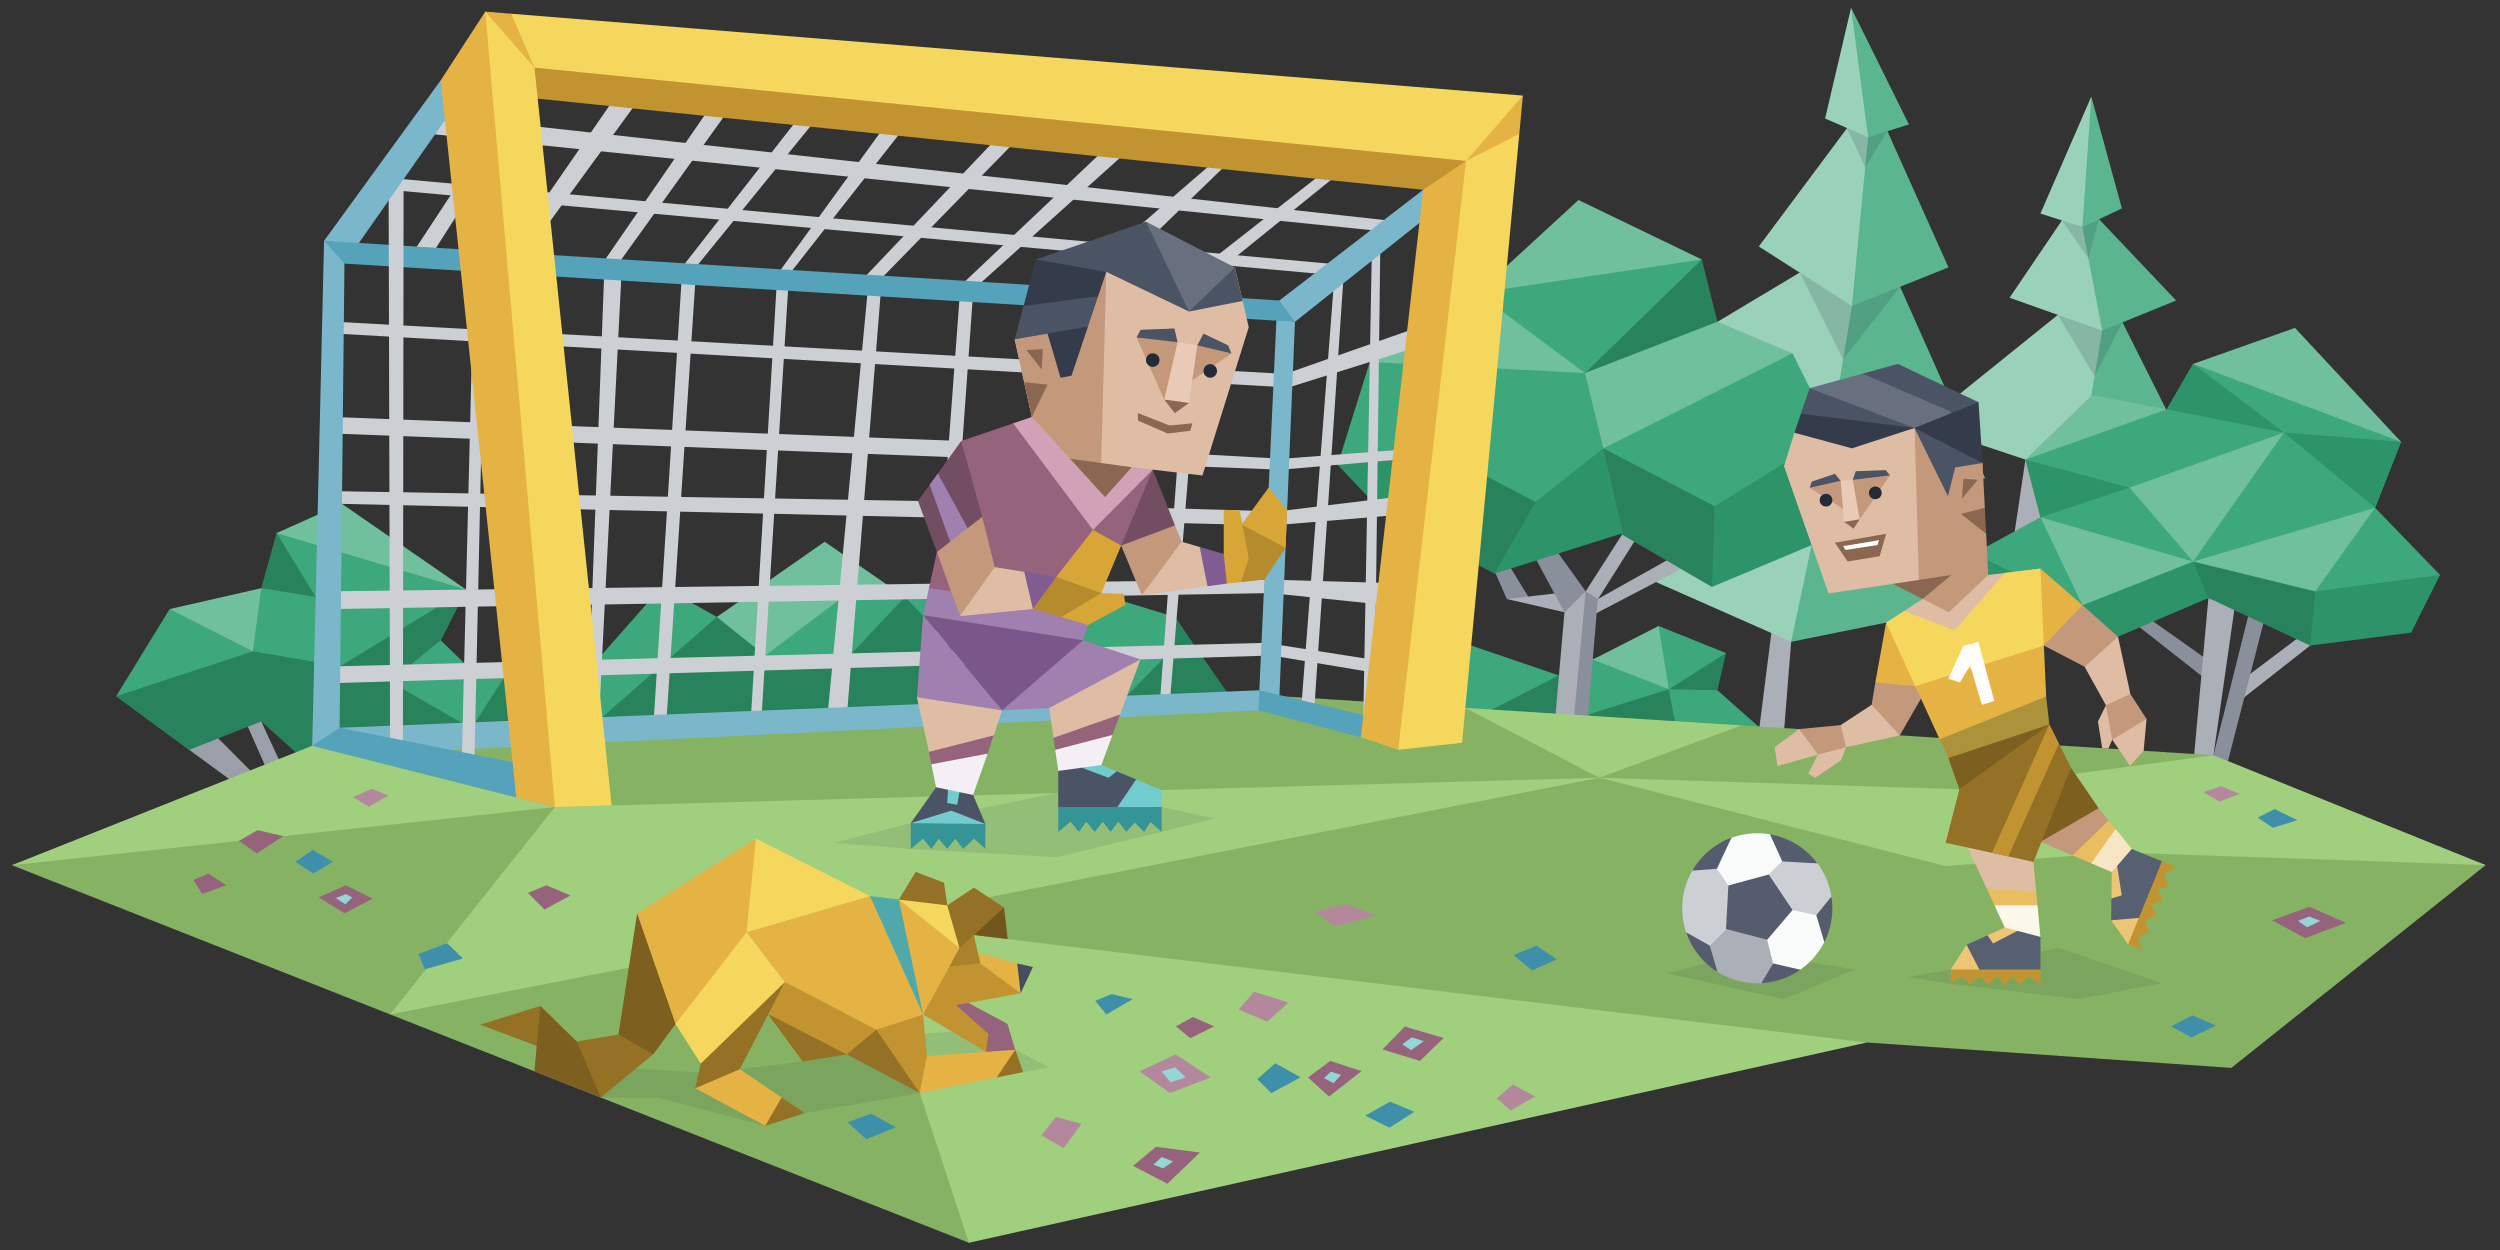 <svg xmlns="http://www.w3.org/2000/svg" viewBox="0 0 800 400"><rect x="0" y="0" width="800" height="400" fill="#333333" stroke="none"/><defs><style>.a{fill:#3da87b;}.b{fill:#28835c;}.c{fill:#abafb8;}.d{fill:#99d1b9;}.e{fill:#5bb68f;}.f,.m{fill:#1d2432;}.f{opacity:0.15;}.g{fill:#89909b;}.h{fill:#9a9fa9;}.i{fill:#70bf9d;}.j{fill:#2d9368;}.k{fill:#86b264;}.l{fill:#a0cf7e;}.m{opacity:0.1;}.n{fill:#b3889d;}.o{fill:#94d5d5;}.p{fill:#96637c;}.q{fill:#3e90aa;}.r{fill:#cccfd4;}.s{fill:#7bb7ca;}.t{fill:#55a2bb;}.u{fill:#e5b244;}.v{fill:#c29431;}.w{fill:#f4d75c;}.x{fill:#dfbda5;}.y{fill:#9f80ae;}.z{fill:#c3987b;}.aa{fill:#734d61;}.ab{fill:#d1a1b8;}.ac{fill:#8b6651;}.ad{fill:#e8cab6;}.ae{fill:#232a38;}.af{fill:#4b5464;}.ag{fill:#68707f;}.ah{fill:#343c4b;}.ai{fill:#815c92;}.aj{fill:#b68b2e;}.ak{fill:#d8a537;}.al{fill:#7a578a;}.am{fill:#f3eff5;}.an{fill:#72cbcc;}.ao{fill:#359496;}.ap{fill:#7d5f1f;}.aq{fill:#fff;}.ar{fill:#fefcf8;}.as{fill:#ac923b;}.at{fill:#947125;}.au{fill:#fcf7eb;}.av{fill:#e9be61;}.aw{fill:#576071;}.ax{fill:#ecc675;}.ay{fill:#f6e6c4;}.az{fill:#f9fafa;}.ba{fill:#545c6d;}.bb{fill:#454d5d;}.bc{fill:#aa822b;}.bd{fill:#4fa9aa;}.be{fill:#71561c;}</style></defs><polygon class="a" points="453.39 225.68 470.79 206.58 498.8 216.13 509.55 210.8 523.24 210.43 530.76 200.31 552.32 208.99 547.81 216.11 549.58 220.88 562.82 232.61 543.25 243.67 476.46 239.94 453.39 225.68"/><polygon class="b" points="552.32 208.99 534.02 220.56 549.58 220.88 552.32 208.99"/><polygon class="b" points="498.8 216.13 469.95 230.86 503.21 234.28 498.8 216.13"/><polygon class="c" points="656.37 147.98 639.16 240.94 634.1 241.16 648.14 147.07 656.37 147.98"/><polygon class="d" points="662.3 95.75 658.5 100.76 614.79 135.96 648.14 147.07 665.04 151.61 677.77 106.56 662.3 95.75"/><polygon class="e" points="672.69 105.8 675.13 99.83 679.2 103.15 698.75 142.18 665.04 151.61 672.69 105.8"/><polygon class="c" points="562.82 234.28 570.88 170.59 575.74 173.36 570.86 234.28 562.82 234.28"/><polygon class="e" points="573.18 205.37 632.87 193.31 608.06 152.23 582.15 161.3 574.13 165.62 573.61 180.52 573.18 205.37"/><polygon class="d" points="562.82 135.46 529.93 186.26 573.18 205.37 579.71 174.42 582.15 161.3 562.82 135.46"/><polygon class="f" points="610.85 156.84 579.71 174.42 573.18 147.62 610.85 156.84"/><polygon class="g" points="705.88 217.38 683.28 199.6 685.35 196.26 707.51 211.93 705.88 217.38"/><polygon class="c" points="716.32 218.47 737.62 202.43 739.25 206.58 715.11 225.53 716.32 218.47"/><polygon class="d" points="549.58 102.98 575.89 87.23 595.11 83.04 596.74 120.87 582.15 161.3 538.09 125.62 549.58 102.98"/><polygon class="e" points="595.11 83.04 608.03 91.76 635.29 153.04 582.15 161.3 575.74 153.99 585.85 138.64 595.11 83.04"/><polygon class="c" points="511.32 191.68 540.54 175.3 543.25 179.3 509.04 197.16 511.32 191.68"/><polygon class="c" points="507.42 189.23 519.36 170.59 525.33 169.57 510.13 193.66 507.42 189.23"/><polygon class="g" points="482.17 191.68 473.95 172.86 476.74 170.82 489.75 192.09 482.17 191.68"/><polygon class="c" points="499.13 189.72 482.17 191.68 500.63 195.93 500.63 191.03 499.13 189.72"/><polygon class="h" points="60.54 239.94 80.76 254.75 83.45 249.95 64.47 230.86 60.54 239.94"/><polygon class="h" points="83.61 230.86 92.16 249.42 87.88 251.93 75.87 224.76 83.61 230.86"/><polygon class="a" points="60.54 239.94 37.18 222.77 54.29 194.9 71.99 199.13 83.61 188.21 90.67 183.58 88.5 170.59 108.67 166.75 149.15 188.67 141.03 204.9 148.54 212.18 182.57 220.88 211.91 187.59 229.4 197.43 259.48 180.81 289.56 191.03 317.86 179.68 375.99 197.46 394.05 225.28 331.09 249.95 114.97 256.01 84.02 222.77 60.54 239.94"/><polygon class="b" points="88.5 170.59 101.02 191.03 83.61 188.21 88.5 170.59"/><polygon class="b" points="229.4 197.43 248.41 212.77 272.62 208.99 289.56 191.03 311.26 213.25 349.84 226.07 360.66 222.61 372.18 210.79 375.99 197.46 396.37 226.89 324.7 244.57 206.8 250.1 192.76 229.46 229.4 197.43"/><polygon class="b" points="162.73 213.25 161.18 216.99 152.1 231.12 149.54 232.37 124.77 218.06 141.03 204.9 149.15 188.67 108.88 213.18 80.89 208.43 37.18 222.77 60.54 239.94 83.61 230.86 98.27 244.02 141.84 244.81 161.8 243.45 182.57 220.88 162.73 213.25"/><polygon class="i" points="83.61 188.21 80.89 208.43 54.29 194.9 83.61 188.21"/><polygon class="i" points="229.4 197.43 244.91 209.75 268.31 192.09 289.56 191.03 263.88 173.36 229.4 197.43"/><polygon class="i" points="88.5 170.59 109.42 161.23 149.15 188.67 88.5 170.59"/><polygon class="c" points="497.37 233.29 500.63 195.93 501.24 187.83 507.42 189.23 509.04 193.66 503.21 234.28 497.37 233.29"/><polygon class="g" points="511.32 191.68 507.42 189.23 503.21 234.28 507.69 234.63 511.32 191.68"/><polygon class="g" points="507.42 189.23 490.85 166.17 490.85 177.7 500.63 195.93 507.42 189.23"/><polygon class="a" points="519.36 170.59 502.18 168.11 478.23 183.58 456.92 159.08 428.04 148.74 438.34 115.83 465.6 107.31 472.77 93.74 506.06 75.12 544.58 83.04 541.35 93.74 549.58 102.98 556.28 109.92 573.61 113.08 586.35 138.72 573.61 166.75 549.58 177.07 519.36 170.59"/><polygon class="b" points="570.88 149.17 548.68 162 513.07 143.47 503.21 159.08 491.4 160.61 461.8 145.17 439.81 152.94 443.53 165.1 478.23 183.58 506.74 166.75 518.61 170.82 547.81 187.83 571.47 166.17 586.35 138.72 570.88 149.17"/><polygon class="b" points="549.58 102.98 507.19 119.39 544.58 83.04 549.58 102.98"/><polygon class="i" points="507.19 119.39 438.34 115.83 461.12 104.44 472.77 93.74 507.19 119.39"/><polygon class="i" points="573.61 113.08 513.07 143.47 507.19 119.39 549.58 102.98 573.61 113.08"/><polygon class="i" points="544.58 83.04 472.77 93.74 505.11 64.01 544.58 83.04"/><polygon class="j" points="513.07 143.47 519.36 170.59 478.23 183.58 491.4 160.61 513.07 143.47"/><polygon class="j" points="547.81 187.83 548.68 162 586.35 138.72 579.71 174.42 547.81 187.83"/><polygon class="j" points="461.8 145.17 443.53 165.1 428.04 148.74 461.8 145.17"/><polygon class="f" points="575.89 87.23 589.79 114.96 608.03 91.76 575.89 87.23"/><polygon class="d" points="562.82 78.87 592.61 97.92 603.56 70.93 598.06 41.05 591.07 40.98 562.82 78.87"/><polygon class="e" points="592.61 97.92 623.51 85.57 603.97 41.97 598.06 41.05 597.79 43.9 592.61 97.92"/><polygon class="f" points="591.07 40.98 596.87 53.53 603.97 41.97 591.07 40.98"/><polygon class="d" points="584.03 37.93 597.79 43.9 601.28 29.05 592.35 2.45 584.03 37.93"/><polygon class="e" points="597.79 43.9 610.86 39.83 592.35 2.45 597.79 43.9"/><polygon class="c" points="701.81 245.13 706.69 191.35 715.11 194.26 708.31 241.67 701.81 245.13"/><polygon class="g" points="708.31 241.67 719.73 195.93 724.34 199.26 711.58 248.87 708.31 241.67"/><polygon class="a" points="739.86 200.17 768.32 197.16 780.81 183.99 760.03 162.48 768.32 141.38 733.57 110.01 701.81 116.45 693.39 130.99 670.1 133.63 648.14 147.07 652.94 165.53 631.52 177.2 639.61 197.16 664.79 203.74 706.69 191.35 739.86 200.17"/><polygon class="j" points="768.32 141.38 730.86 138.43 760.03 162.48 768.32 141.38"/><polygon class="j" points="701.81 116.45 730.86 138.43 693.39 130.99 701.81 116.45"/><polygon class="j" points="780.81 183.99 740.9 189.23 724.82 189.23 701.81 179.68 666.38 193.66 631.52 177.2 634.2 199.13 664.44 209.42 706.69 191.35 722 194.26 739.25 206.58 771.58 202.43 780.81 183.99"/><polygon class="j" points="648.14 147.07 681.44 156.03 652.94 165.53 648.14 147.07"/><polygon class="b" points="740.9 189.23 739.25 206.58 706.69 191.35 701.81 179.68 740.9 189.23"/><polygon class="i" points="701.81 179.68 730.86 138.43 681.44 156.03 701.81 179.68"/><polygon class="i" points="652.94 165.53 701.81 179.68 666.38 193.66 652.94 165.53"/><polygon class="i" points="701.81 116.45 734.39 104.92 768.32 141.38 701.81 116.45"/><polygon class="i" points="648.14 147.07 693.39 130.99 669.44 126.42 648.14 147.07"/><polygon class="i" points="760.03 162.48 740.9 189.23 701.81 179.68 760.03 162.48"/><polygon class="f" points="658.5 100.76 670.25 120.38 679.2 103.15 658.5 100.76"/><polygon class="d" points="661.2 67.79 659.81 70.54 643.06 95.28 672.69 105.8 670.18 71.59 661.2 67.79"/><polygon class="e" points="669.46 67.11 671.69 70.15 696.36 96.16 672.69 105.8 666.38 72.65 669.46 67.11"/><polygon class="f" points="659.81 70.54 668.28 82.65 671.69 70.15 659.81 70.54"/><polygon class="d" points="669.22 30.89 652.94 68.33 666.38 72.65 669.46 54.22 669.22 30.89"/><polygon class="e" points="669.22 30.89 679 66.7 666.38 72.65 669.22 30.89"/><polygon class="b" points="534.02 220.56 538.28 243.09 508.19 228.63 534.02 220.56"/><polygon class="i" points="530.76 200.31 534.02 220.56 509.68 211.06 530.76 200.31"/><polygon class="k" points="708.31 241.67 557.24 232.12 511.79 233.29 468.91 226.53 409.4 222.77 99.9 238.65 76.01 255.06 3.79 276.86 310.04 397.68 407.23 343.09 597.41 333.59 714.02 341.73 795.41 276.84 723.8 258.25 708.31 241.67"/><polygon class="l" points="795.41 276.84 677 272.76 622.6 277.14 511.79 248.88 627 252.56 708.31 241.67 795.41 276.84"/><polygon class="l" points="3.79 276.86 177.55 258.26 99.9 238.65 3.79 276.86"/><polygon class="l" points="177.55 258.26 511.79 248.88 124.83 324.61 177.55 258.26"/><polygon class="l" points="310.04 397.68 276.34 294.96 597.41 333.59 310.04 397.68"/><polygon class="l" points="511.79 248.88 468.91 226.53 557.24 232.12 511.79 248.88"/><polygon class="m" points="337.99 274.32 371.73 266.19 388.6 261.91 371.73 258.25 337.99 253.76 291.44 263.4 266.77 269.75 291.44 271.64 337.99 274.32"/><polygon class="m" points="210.4 351.2 244.88 360.26 245.81 354.22 257.5 356.19 294.31 349.74 316.04 342.14 327.41 343.09 335.76 341.53 324.88 335.92 313.71 329.54 287.64 331.26 261.42 333.99 256.85 339.69 236.73 342.14 228.32 343.56 196.82 341.53 192.22 351.2 210.4 351.2"/><polygon class="m" points="533.41 311.46 570.88 319.74 593.41 310.23 560.29 304.77 533.41 311.46"/><polygon class="m" points="665.04 319.74 624.24 314.8 610.51 312.68 624.24 310.25 658.86 303.36 691.83 314.61 665.04 319.74"/><polygon class="n" points="364.65 342.83 376.21 337.39 387.41 344.79 374.38 349.74 364.65 342.83"/><polygon class="o" points="371.73 342.83 376.03 341.53 379.47 344.79 374.58 346.32 371.73 342.83"/><polygon class="n" points="396.37 323.06 401.33 317.36 412.32 320.82 405.54 326.93 396.37 323.06"/><polygon class="n" points="333.25 363.31 337.93 357.41 346.08 359.65 340.38 367.39 333.25 363.31"/><polygon class="p" points="362.57 373.09 369.9 366.98 383.95 368.81 373.57 378.79 362.57 373.09"/><polygon class="p" points="442.39 335.83 449.52 328.5 461.94 332.16 454.4 339.49 442.39 335.83"/><polygon class="p" points="418.57 344.79 425.69 339.49 435.67 342.75 425.29 350.89 418.57 344.79"/><polygon class="p" points="101.93 287.16 110.69 283.29 119.24 287.57 110.28 292.25 101.93 287.16"/><polygon class="p" points="76.46 269.08 82.39 265.65 90.67 267.56 82.18 273.11 76.46 269.08"/><polygon class="p" points="61.89 281.57 66.7 279.56 72.44 283.28 64.68 286.07 61.89 281.57"/><polygon class="p" points="168.93 285.74 174.83 283.29 182.57 286.55 174.22 291.03 168.93 285.74"/><polygon class="n" points="478.98 351.5 484.07 347.02 491.19 350.89 483.45 355.37 478.98 351.5"/><polygon class="q" points="402.35 345.33 408.05 340.24 416.19 344.72 406.82 349.81 402.35 345.33"/><polygon class="q" points="436.89 357 444.83 352.52 452.57 355.78 444.63 360.87 436.89 357"/><polygon class="q" points="350.49 320.28 355.65 318.11 362.44 319.74 354.02 324.63 350.49 320.28"/><polygon class="o" points="448.7 334.2 451.76 331.96 455.63 333.18 451.55 336.03 448.7 334.2"/><polygon class="o" points="423.66 344.99 425.9 342.95 429.16 343.97 426.71 346.62 423.66 344.99"/><polygon class="o" points="369.09 372.68 371.73 370.24 375.4 371.66 372.14 373.9 369.09 372.68"/><polygon class="o" points="107.43 287.36 110.69 286.14 112.73 287.16 110.49 289.4 107.43 287.36"/><polygon class="q" points="94.54 275.82 100.03 271.96 106.55 275.82 100.24 279.49 94.54 275.82"/><polygon class="q" points="133.9 305.28 143.07 301.82 148.16 306.71 135.94 310.17 133.9 305.28"/><polygon class="q" points="271.21 359.11 278.81 356.39 286.69 360.74 277.19 364.54 271.21 359.11"/><polygon class="n" points="112.93 255.12 118.9 252.41 124.33 254.58 118.09 258.11 112.93 255.12"/><polygon class="q" points="694.75 328.43 701.53 324.9 709.14 328.16 701.26 331.96 694.75 328.43"/><polygon class="q" points="722.44 261.64 727.87 258.92 735.2 262.45 727.33 264.9 722.44 261.64"/><polygon class="n" points="705.06 253.49 710.77 251.59 716.74 254.04 710.22 256.48 705.06 253.49"/><polygon class="p" points="727.06 294.49 739 290.15 750.68 295.31 737.64 300.19 727.06 294.49"/><polygon class="o" points="735.4 294.69 738.87 293.27 742.53 294.69 738.25 296.73 735.4 294.69"/><polygon class="q" points="484.34 305.62 491.67 302.63 498.18 306.98 490.31 310.51 484.34 305.62"/><polygon class="n" points="420.81 291.77 430.58 289.33 440.36 292.86 427.32 296.39 420.81 291.77"/><polygon class="p" points="376.28 328.43 381.71 325.44 388.5 328.43 380.9 332.23 376.28 328.43"/><polygon class="r" points="198.86 87.97 191.53 232.89 187.86 233.81 193.36 87 198.86 87.97"/><polygon class="r" points="222.48 90.48 213.25 230.86 209.04 232.89 218.21 87.97 222.48 90.48"/><polygon class="r" points="252.21 92.38 243.66 229.87 240.22 230.86 248.57 90.48 252.21 92.38"/><polygon class="r" points="281.94 92.38 270.94 229.87 264.83 228.85 277.73 92.38 281.94 92.38"/><polygon class="r" points="311.26 95.69 301.89 226.45 297.25 227.32 307.03 95.69 311.26 95.69"/><polygon class="r" points="384.43 99.69 374.38 224.44 371.06 226.07 380.49 97.92 384.43 99.69"/><polygon class="r" points="345.06 97.92 334.19 226.07 329.13 226.89 338.64 94.67 345.06 97.92"/><polygon class="r" points="106.41 213.25 405.03 205.71 448.91 212.61 444.83 216.11 406.96 209.77 105.06 218.64 106.41 213.25"/><polygon class="r" points="105.06 189.23 404.83 185.44 450.4 186.75 447.69 194.04 406.55 189.79 106.41 194.9 105.06 189.23"/><polygon class="r" points="106.41 157.16 293.75 160.3 408.69 163.66 446.33 159.08 445.51 164.94 407.5 168.11 107.5 161.19 106.41 157.16"/><polygon class="r" points="106.41 133.43 307.59 141.13 410.22 146.81 449.59 143.81 450.4 146.81 409.89 150.3 106.41 138.72 106.41 133.43"/><polygon class="r" points="107.5 102.98 411.31 119.65 458.82 102.98 457.19 109.92 412.32 123.99 107.5 106.75 107.5 102.98"/><polygon class="r" points="425.97 87.97 124.35 60.73 129.15 57.34 428.04 84.62 425.97 87.97"/><polygon class="r" points="447.69 70.93 141.03 37.11 137.36 42.81 445.24 74.31 447.69 70.93"/><polygon class="r" points="161.8 81.86 197.23 30.59 205.37 30.59 167.09 83.04 161.8 81.86"/><polygon class="r" points="192.75 84.35 229.06 31.66 233.75 34.38 197.12 85.42 192.75 84.35"/><polygon class="r" points="257.3 35.48 218.21 85.57 221.46 87 262.24 36.84 257.3 35.48"/><polygon class="r" points="284.13 38.99 248.57 88.06 251.56 89.03 289.56 40.62 284.13 38.99"/><polygon class="r" points="274.97 90.48 318.49 44.71 324.35 45.8 280.67 90.48 274.97 90.48"/><polygon class="r" points="307.2 91.55 353.88 47.41 361.17 48.01 311.77 92.38 307.2 91.55"/><polygon class="r" points="392.6 52.52 368.88 75.47 344.58 95.69 338.64 94.67 389.75 50.62 392.6 52.52"/><polygon class="r" points="430.04 54.22 375.99 97.92 371.73 95.69 423.29 55.3 430.04 54.22"/><polygon class="r" points="132.16 80.79 171.03 21.64 172.93 26.93 137.84 81.97 132.16 80.79"/><polygon class="s" points="402.69 227.32 126.23 240.84 108.67 232.89 402.98 220.88 405.03 223.73 402.69 227.32"/><polygon class="s" points="103.7 77.06 99.9 238.65 108.59 240.84 110.22 84.35 109.54 80.55 103.7 77.06"/><polygon class="s" points="414.39 102.98 409.4 222.77 410.22 226.45 406.43 226.89 402.98 220.88 408.54 100.44 414.39 102.98"/><polygon class="t" points="409.4 96.16 114.84 77.75 112.66 72.95 103.7 77.06 110.22 84.35 414.39 102.98 412.32 95.35 409.4 96.16"/><polygon class="r" points="129.15 57.34 128.93 242.03 124.83 240.84 124.35 57.18 129.15 57.34"/><polygon class="r" points="151.75 83.04 147.7 245.66 151.75 246.84 155.28 85.57 151.75 83.04"/><polygon class="r" points="441.71 78.11 439.81 229.87 436.27 228.85 438.99 80.01 441.71 78.11"/><polygon class="r" points="430.04 87 420.54 227.32 416.55 224.59 427.05 87.88 430.04 87"/><polygon class="s" points="141.03 25.71 103.7 77.06 114.84 77.75 147.14 31.68 141.03 25.71"/><polygon class="s" points="455.42 60.73 409.4 96.16 414.39 102.98 464.48 63.17 455.42 60.73"/><polygon class="t" points="402.98 220.88 453.39 232.89 435.47 235.92 402.69 227.32 402.98 220.88"/><polygon class="t" points="99.9 238.65 108.67 232.89 172.93 245.66 165.2 255.15 99.9 238.65"/><polygon class="u" points="447.41 239.94 435.47 235.92 455.42 60.73 459.09 42.81 469.13 51.5 471.31 130.99 447.41 239.94"/><polygon class="v" points="455.42 60.73 469.13 51.5 465.6 42.81 168.72 15.12 163.59 30.69 455.42 60.73"/><polygon class="u" points="155.28 3.72 141.03 25.71 165.2 255.15 177.55 258.26 182.57 228.63 161.8 16.75 155.28 3.72"/><polygon class="w" points="195.72 257.75 171.03 21.64 469.13 51.5 447.41 239.94 467.86 237.68 486.18 42.81 484.28 39.77 487.32 30.59 163.59 4.39 160.58 6.43 155.28 3.72 177.55 258.26 195.72 257.75"/><polygon class="u" points="171.03 21.64 163.59 4.39 155.28 3.72 171.03 21.64"/><polygon class="u" points="469.13 51.5 487.32 30.59 486.18 42.81 469.13 51.5"/><polygon class="x" points="364.95 211.03 357.96 229.88 347.54 239.65 337.12 236.09 335.76 226.55 347.23 216.11 364.95 211.03"/><polygon class="y" points="346.55 204.9 364.95 211.03 335.76 226.55 320.64 227.32 324.7 218.13 346.55 204.9"/><polygon class="z" points="375.99 168.11 378.15 173.36 373.84 179.9 365.38 190.5 358.77 174.57 356.6 168.11 375.99 168.11"/><polygon class="aa" points="368.88 150.3 375.99 168.11 358.77 174.57 354.43 165.39 368.88 150.3"/><polygon class="p" points="324.22 135.46 307.59 141.13 299.81 176.63 297.27 188.21 312.79 205.71 348.17 200.01 347.2 185.25 358.77 174.57 368.88 150.3 324.22 135.46"/><polygon class="ab" points="324.22 135.46 349.74 169.57 368.88 150.3 359.72 138.72 330.19 133.43 324.22 135.46"/><polygon class="x" points="395.15 85.57 399.6 104.71 384.77 152.16 362.16 149.51 353.61 159.08 330.19 133.43 324.7 108.58 354.02 87 395.15 85.57"/><polygon class="z" points="354.02 87 352.38 148.13 356 153.43 342.41 146.81 330.19 133.43 324.7 108.58 354.02 87"/><polygon class="ac" points="362.16 149.51 342.41 146.81 353.61 159.08 362.16 149.51"/><polygon class="ac" points="330.19 133.43 335.22 123.06 327.74 122.33 330.19 133.43"/><polygon class="ac" points="328.46 112.04 333.71 111.69 333.35 118.25 328.46 112.04"/><polygon class="z" points="394.05 113.08 372.55 127.88 363.69 107.97 371.33 106.04 376.82 109.5 379.47 113.37 383.14 110.52 388.43 109.3 394.05 113.08"/><polygon class="ad" points="376.82 109.5 383.14 110.52 380.49 128.94 376.52 129.28 372.55 127.88 376.82 109.5"/><polygon class="ac" points="372.55 127.88 375.94 132.2 380.49 128.94 372.55 127.88"/><polygon class="ac" points="364.13 132.2 374.25 136.14 381.58 135.46 380.9 137.84 373.63 138.72 364.13 134.58 364.13 132.2"/><circle class="ae" cx="368.88" cy="115.23" r="2.17"/><circle class="ae" cx="387.28" cy="118.7" r="2.17"/><polygon class="af" points="363.69 107.97 365.01 105.53 375.81 105.12 376.82 109.5 363.69 107.97"/><polygon class="af" points="383.14 110.52 385.11 106.75 393.01 110.52 394.05 113.08 383.14 110.52"/><polygon class="af" points="397.64 96.29 380.49 99.69 354.02 87 348.86 90.48 351.41 94.79 348.17 104.44 340.78 111.69 335.22 106.75 324.7 108.58 327.54 97.92 335.22 90.48 331.51 83.04 366.71 70.93 380.93 83.04 395.15 85.57 397.64 96.29"/><polygon class="ag" points="395.15 85.57 380.49 99.69 366.71 70.93 395.15 85.57"/><polygon class="ah" points="354.02 87 331.51 83.04 327.54 97.92 351.41 94.79 354.02 87"/><polygon class="ah" points="335.22 106.75 348.17 104.44 342.89 120.22 339.36 120.87 335.22 106.75"/><polygon class="x" points="378.15 173.36 383.9 175.03 390.4 181.49 386.39 187.59 365.38 190.5 378.15 173.36"/><polygon class="ai" points="383.9 175.03 386.39 187.59 392.59 186.75 396.37 181.28 391.6 177.27 383.9 175.03"/><polygon class="aj" points="397.17 186.26 391.6 177.27 397.31 167.87 404.08 169.53 411.38 175.3 404.62 185.46 397.17 186.26"/><polygon class="ak" points="397.31 167.87 405.97 156.03 411.88 163.31 411.38 175.3 397.31 167.87"/><polygon class="ak" points="391.6 177.27 392.59 186.75 397.17 186.26 399.6 178.56 396.68 163.31 391.6 163.16 391.6 177.27"/><polygon class="al" points="295.38 196.85 320.64 227.32 346.55 204.9 321.77 198.58 295.38 196.85"/><polygon class="y" points="295.38 196.85 346.55 204.9 348.17 200.01 343.23 194.9 297.27 188.21 295.38 196.85"/><polygon class="z" points="314.31 165.39 318.31 181.48 318.31 190.24 307.19 197.16 299.81 176.63 303.32 168.85 314.31 165.39"/><polygon class="aa" points="307.59 141.13 314.31 165.39 309.65 169.01 305.76 168.85 304.03 173.36 299.81 176.63 293.75 160.3 297.5 155.1 299.81 156.54 300.11 151.5 307.59 141.13"/><polygon class="y" points="300.11 151.5 309.65 169.01 304.03 173.36 297.5 155.1 300.11 151.5"/><polygon class="x" points="318.31 181.48 327.74 182.99 337.25 188.61 330.53 194.87 307.19 197.16 318.31 181.48"/><polygon class="ai" points="327.74 182.99 337.99 184.62 340.99 188.71 330.53 194.87 327.74 182.99"/><polygon class="aj" points="330.53 194.87 337.99 184.62 347.84 185.45 352.43 189.79 345.98 196.68 339.6 197.43 330.53 194.87"/><polygon class="ak" points="337.99 184.62 349.74 169.57 358.77 174.57 352.43 189.79 337.99 184.62"/><polygon class="ak" points="352.43 189.79 359.67 190 360.08 193.59 348.17 200.01 339.6 197.43 352.43 189.79"/><polygon class="x" points="320.64 227.32 317.25 237.68 306.51 246.84 297.25 240.59 293.43 223.11 300.67 218.95 320.64 227.32"/><polygon class="y" points="295.38 196.85 320.64 227.32 293.43 223.11 295.38 196.85"/><polygon class="am" points="305.82 240.84 316.04 241.15 311.39 254.38 305.28 256.01 299.54 251.93 298.05 244.57 305.82 240.84"/><polygon class="am" points="337.67 239.94 348.38 234.63 356 235.17 352.43 244.81 345.47 249.42 338.64 246.69 337.67 239.94"/><polygon class="p" points="297.25 240.59 318.03 235.3 316.04 241.15 298.05 244.57 297.25 240.59"/><polygon class="p" points="337.12 236.09 358.43 228.63 356 235.17 337.67 239.94 337.12 236.09"/><polygon class="af" points="299.54 251.93 303.38 252.73 304.84 254.69 307.03 253.48 311.39 254.38 315.33 263.68 313.09 266.19 293.43 267.48 291.44 263.4 299.54 251.93"/><polygon class="an" points="307.03 253.48 306.3 257.57 303.11 256.96 303.38 252.73 307.03 253.48"/><polygon class="an" points="291.44 263.4 304.4 259.4 315.33 263.68 301.82 266.19 291.44 263.4"/><polygon class="ao" points="291.44 267.9 291.44 271.64 295.38 268.38 298.05 271.64 300.4 268.38 303.11 271.64 305.69 268.38 308.2 271.64 311.72 268.38 315.33 271.64 315.33 267.9 304.61 265.12 291.44 267.9"/><polygon class="ao" points="291.44 263.4 315.33 263.68 315.33 267.9 291.44 267.9 291.44 263.4"/><polygon class="af" points="338.64 246.69 346.17 245.66 357.34 246.84 363.56 249.42 371.73 258.25 338.64 258.25 338.64 246.69"/><polygon class="an" points="363.56 249.42 357.58 258.25 363.56 260.07 371.73 258.25 371.73 252.81 363.56 249.42"/><polygon class="an" points="352.43 244.81 357.34 246.84 354.7 248.88 346.17 245.66 352.43 244.81"/><rect class="ao" x="338.64" y="258.25" width="33.09" height="4.23"/><polygon class="ao" points="371.73 262.48 360.13 260.07 338.64 262.48 338.64 266.21 342.57 262.95 345.25 266.21 347.6 262.95 350.31 266.21 352.89 262.95 355.4 266.21 357.85 262.95 360.4 266.21 363.12 263.23 366.13 266.19 368.13 263.02 371.73 266.19 371.73 262.48"/><polygon class="z" points="666.38 193.66 677.77 203.74 674.42 210.53 667.09 213.38 654.04 206.58 657.32 197.63 666.38 193.66"/><polygon class="u" points="652.94 181.95 666.38 193.66 654.04 206.58 650.36 201.57 652.94 181.95"/><polygon class="x" points="590.74 239.09 589.11 243.31 580.87 248.87 578.63 247.54 581.75 241.47 585.95 238.48 590.74 239.09"/><polygon class="z" points="600.1 218.4 598.93 225.53 598.06 232.59 607.93 235.33 617.59 218.52 609.46 215.85 600.1 218.4"/><polygon class="u" points="603.56 199.26 600.1 218.4 612.88 219.58 615.61 211.48 603.56 199.26"/><polygon class="z" points="671.57 258.63 674.76 262.56 671.06 270.55 663.21 273.73 652.94 269.39 653.55 262.81 671.57 258.63"/><polygon class="ap" points="662.71 245.69 671.57 258.63 652.94 269.39 643.06 257.41 662.71 245.69"/><polygon class="v" points="652.94 310.25 652.94 315.14 649.27 312.38 646.28 315.14 644.08 312.38 641.53 315.14 638.99 312.38 636.44 315.14 633.39 312.38 630.4 314.94 627.79 312.38 624.24 314.8 624.24 310.25 637.56 305.32 652.94 310.25"/><polygon class="x" points="650.7 275.8 651.59 285.38 645.4 286.97 635.71 284.25 628.25 268.17 650.7 275.8"/><polygon class="x" points="615.23 191.68 603.56 199.26 629.11 205.37 652.94 181.95 636.24 183.99 615.23 191.68"/><polygon class="x" points="574.21 138.49 570.88 149.17 585.13 189.89 605.7 186.84 623.44 190.84 631.52 181.95 634.41 148.15 612.62 135.12 574.21 138.49"/><polygon class="z" points="615.23 191.68 614.04 185.62 612.62 135.12 634.41 148.15 635.14 162.48 633.73 165.53 635.57 170.82 636.24 183.99 623.62 195.93 615.23 191.68"/><polygon class="ac" points="605.7 186.84 624.43 183.99 615.23 191.68 605.7 186.84"/><polygon class="z" points="579.07 156.09 595.11 166.17 604.78 152.12 598.06 151.36 592.87 153.55 591.34 156.4 589 153.85 584.03 153.34 579.07 156.09"/><polygon class="ad" points="592.87 153.55 595.11 166.17 592.87 167.68 590.12 166.99 589 153.85 592.87 153.55"/><polygon class="ac" points="590.12 166.99 593.14 169.19 595.11 166.17 590.12 166.99"/><polygon class="ac" points="635.14 162.48 627.48 164.44 635.57 170.82 635.14 162.48"/><polygon class="ac" points="627.82 159.55 628.3 153.17 632.91 153.55 627.82 159.55"/><polygon class="ac" points="587.17 173.67 603.56 170.82 601.49 177.98 591.24 179.68 587.17 173.67"/><polygon class="aq" points="589.81 174.76 601.28 172.86 600.81 174.42 590.56 175.98 589.81 174.76"/><circle class="ae" cx="584.32" cy="160.06" r="2.04"/><circle class="ae" cx="600.1" cy="157.72" r="2.04"/><polygon class="af" points="579.07 156.09 589 153.85 587.17 151.61 579.78 154.11 579.07 156.09"/><polygon class="af" points="592.87 153.55 604.78 152.12 603.44 150.44 593.84 150.8 592.87 153.55"/><polygon class="af" points="576.28 132.4 579.07 124.22 592.61 124.6 596.01 119.56 607.33 116.45 633.12 128.71 630.37 137.09 634.41 148.15 625.65 149.58 623.34 158.76 612.62 136.95 592.61 139.53 576.28 132.4"/><polygon class="ag" points="579.07 124.22 612.62 136.95 623.21 137.61 624.43 131.79 596.01 119.56 579.07 124.22"/><polygon class="ah" points="612.62 136.95 633.12 128.71 634.41 148.15 612.62 136.95"/><polygon class="ah" points="612.62 136.95 576.28 132.4 574.21 138.49 592.61 143.47 612.62 136.95"/><polygon class="w" points="603.56 199.26 612.88 219.58 630.37 225.53 654.04 206.58 652.94 181.95 641.6 183.33 625.45 201.7 609.31 195.52 603.56 199.26"/><polygon class="u" points="612.88 219.58 654.04 206.58 654.77 222.88 637.66 235.71 620.68 236.56 612.88 219.58"/><polygon class="ar" points="623.44 217.2 628.25 206.69 633.08 205.37 638.17 224.31 634.2 225.53 630.44 212.9 627.18 218.4 623.44 217.2"/><polygon class="ap" points="623.44 242.57 628.25 256.07 652.12 246.91 655.79 231.84 641.74 233.47 623.44 242.57"/><polygon class="as" points="620.68 236.56 654.77 222.88 655.79 231.84 623.44 242.57 620.68 236.56"/><polygon class="at" points="655.79 231.84 627 252.56 622.6 269.69 650.7 275.8 662.71 245.69 655.79 231.84"/><polygon class="v" points="655.79 231.84 637.43 272.91 642.65 274.05 658.86 237.98 655.79 231.84"/><polygon class="au" points="645.4 286.97 638.23 289.7 641.53 296.81 647.1 301.43 652.94 299.8 651.99 289.7 645.4 286.97"/><polygon class="av" points="651.59 285.38 635.71 284.25 638.23 289.7 651.99 289.7 651.59 285.38"/><polygon class="aw" points="636.01 299.3 629.31 302.32 627.55 307.68 633.39 310.25 652.94 310.25 652.94 299.8 645.59 297.88 636.01 299.3"/><polygon class="ax" points="629.31 302.32 633.39 310.25 624.24 310.25 629.31 302.32"/><polygon class="ax" points="641.53 296.81 636.01 299.3 637.77 301.9 645.59 297.88 641.53 296.81"/><polygon class="ay" points="671.57 267.65 669.18 276.26 675.77 279.05 680.63 277.57 682.16 271.67 677 265.31 671.57 267.65"/><polygon class="av" points="674.76 262.56 677 265.31 669.18 276.26 663.21 273.73 674.76 262.56"/><polygon class="v" points="691.83 275.62 696.36 277.47 692.42 279.82 693.84 283.63 690.46 284.63 692.05 288.03 688.53 289.34 690.12 292.74 686.41 294.52 687.65 298.25 684.3 299.71 685.2 303.91 680.99 302.19 681.45 287.99 691.83 275.62"/><polygon class="aw" points="675.66 287.51 675.56 294.5 679.85 298.15 684.45 293.72 691.83 275.62 682.16 271.67 677.49 277.06 675.66 287.51"/><polygon class="ax" points="675.56 294.5 684.45 293.72 680.99 302.19 675.56 294.5"/><polygon class="ax" points="675.77 279.05 675.66 287.51 678.95 286.51 677.49 277.06 675.77 279.05"/><polygon class="x" points="598.93 225.53 589.02 232.03 586.97 236.04 590.74 239.09 607.93 235.33 598.93 225.53"/><polygon class="x" points="575.74 233.29 567.9 239.09 568.79 245.13 581.75 241.47 579.13 236.34 575.74 233.29"/><polygon class="z" points="589.02 232.03 575.74 233.29 581.75 241.47 590.74 239.09 589.02 232.03"/><polygon class="x" points="677.77 203.74 681.72 222.09 678.14 226.97 673.9 225.68 667.09 213.38 677.77 203.74"/><polygon class="x" points="673.9 225.68 671.34 230.89 672.7 239.42 674.66 239.55 675.92 236.68 676.63 231.4 673.9 225.68"/><polygon class="x" points="675.92 236.68 681.57 245.07 685.96 240.26 686.9 230.07 680.4 230.07 675.92 236.68"/><polygon class="z" points="673.9 225.68 675.92 236.68 686.9 230.07 681.72 222.09 673.9 225.68"/><path class="az" d="M583.78,301.45l1-8,1.26-6.55h0l-4.84-5.43.35-5.2-8-4.05L566.4,267a24.71,24.71,0,0,0-4.06-.35,24.09,24.09,0,0,0-8.27,1.46l-5.74,6.25-6.77,4.28,1,13-2.94,6.7h0l5,5,5,7.61,9.2-1.39,4.87,5,6.23-2.84,6.23-1.47a24.26,24.26,0,0,0,7.67-8.85Z"/><path class="r" d="M581.57,276.24l-3.77-2.66-7.48,2L566,279.83v10.44l7.63.94,7.61,1.64,3.54-1.23s1.49-3.53,1.3-4.75A24,24,0,0,0,581.57,276.24Z"/><path class="r" d="M549.4,278l-3.29-3.69-4.55,4.27a24,24,0,0,0-2,19.73l4.11,5,3.42-.81,5.2-5.26,3.67-6.08-2.91-7.86Z"/><path class="c" d="M559.67,294.9l-7.35,2.39-5.2,5.26-1.51,2.6a30.38,30.38,0,0,1,2.72,3.55c.2.14,1,2.14,1.25,2.27a23.82,23.82,0,0,0,12.76,3.67c.44,0,.87,0,1.31,0s1.86-1.52,2.42-1.59l1.33-4.69-1.9-7.61Z"/><polygon class="ba" points="553.08 283.35 565.98 279.83 573.61 291.21 565.5 300.71 552.32 297.29 553.08 283.35"/><path class="ba" d="M549.58,311l-2.46-8.42-7.53-4.23A24.06,24.06,0,0,0,549.58,311Z"/><path class="ba" d="M586.06,286.87l-4.84,6,2.56,8.6a24,24,0,0,0,2.57-10.82A24.46,24.46,0,0,0,586.06,286.87Z"/><path class="ba" d="M554.07,268.07a24.09,24.09,0,0,0-12.51,10.53l7.84-.59Z"/><path class="ba" d="M566.4,267l3.92,8.65,11.25.63A24,24,0,0,0,566.4,267Z"/><path class="ba" d="M576.11,310.3l-8.71-2-3.75,6.29A23.92,23.92,0,0,0,576.11,310.3Z"/><polygon class="u" points="310.99 304.42 325.51 308.32 327.41 311.21 326.6 317.84 315.33 313.5 310.99 304.42"/><polygon class="p" points="308.86 320.38 322.39 327.66 324.88 335.92 316.04 342.14 315.51 336.59 303.38 320.82 308.86 320.38"/><polygon class="v" points="307.04 303.36 326.6 317.84 305.96 321.64 316.28 330.87 315.51 336.59 295.38 324.61 299.58 308.95 307.04 303.36"/><polygon class="bb" points="325.51 308.32 330.53 309.42 326.6 317.84 325.51 308.32"/><polygon class="bc" points="311.62 299.2 313.71 308.32 303.79 309.29 303.38 300.51 311.62 299.2"/><polygon class="at" points="245.81 324.61 256.85 339.69 270.94 337.39 265.85 331.26 245.81 324.61"/><polygon class="at" points="172.93 321.91 153.65 327.88 178.29 337.18 172.93 321.91"/><polygon class="ap" points="184.6 333.31 172.93 321.91 171 342.83 192.22 351.2 192.76 338.46 184.6 333.31"/><polygon class="at" points="197.91 331.03 184.6 333.31 192.22 351.2 209.04 337.39 203.88 326.53 197.91 331.03"/><polygon class="ap" points="203.88 292.32 197.91 331.03 209.04 337.39 216.17 327.68 214.2 304.81 203.88 292.32"/><polygon class="at" points="270.94 337.39 294.31 349.74 287.64 332.5 277.46 324.61 270.94 337.39"/><polygon class="v" points="295.38 324.61 296.6 337.93 299.31 343.58 294.31 349.74 280.44 329.51 288.52 323.95 295.38 324.61"/><polygon class="u" points="296.6 337.93 324.88 335.92 324.29 341.73 318.94 344.79 294.31 349.74 296.6 337.93"/><polygon class="u" points="241.89 268.38 203.88 292.32 216.17 327.68 232.66 319.35 238.9 298.32 250.58 284.04 241.89 268.38"/><polygon class="at" points="287.64 287.86 293.03 279.01 302.1 282.48 303.11 289.72 295.38 291.43 287.64 287.86"/><polygon class="u" points="287.64 287.86 300.53 292.85 307.04 303.36 295.38 324.61 284.92 294.49 287.64 287.86"/><polygon class="w" points="287.64 287.86 303.11 289.72 308.41 294.08 307.04 303.36 287.64 287.86"/><polygon class="v" points="280.44 329.51 270.94 337.39 242.4 322.76 251.19 314.24 268.29 310.6 280.44 329.51"/><polygon class="u" points="295.38 324.61 280.44 329.51 251.19 314.24 238.9 298.32 278.41 286.75 286.89 298.32 295.38 324.61"/><polygon class="bd" points="278.41 286.75 287.64 287.86 295.38 324.61 278.41 286.75"/><polygon class="w" points="278.41 286.75 241.89 268.38 238.9 298.32 278.41 286.75"/><polygon class="be" points="321.3 290.42 322.46 300.51 311.62 299.2 310.99 295.46 321.3 290.42"/><polygon class="at" points="307.04 303.36 321.3 290.42 311.67 284.04 303.11 289.72 307.04 303.36"/><polygon class="w" points="216.17 327.68 238.9 298.32 251.19 314.24 236.8 337.39 224.24 340.37 216.17 327.68"/><polygon class="at" points="251.19 314.24 236.73 342.14 232.66 348.25 222.48 348.25 224.24 340.37 251.19 314.24"/><polygon class="u" points="236.73 342.14 250.13 351.2 253.84 356.19 244.88 360.26 222.48 348.25 236.73 342.14"/><polygon class="at" points="244.88 360.26 250.13 351.2 257.5 356.19 244.88 360.26"/><polygon class="at" points="324.88 335.92 318.94 344.79 327.41 343.09 324.88 335.92"/></svg>